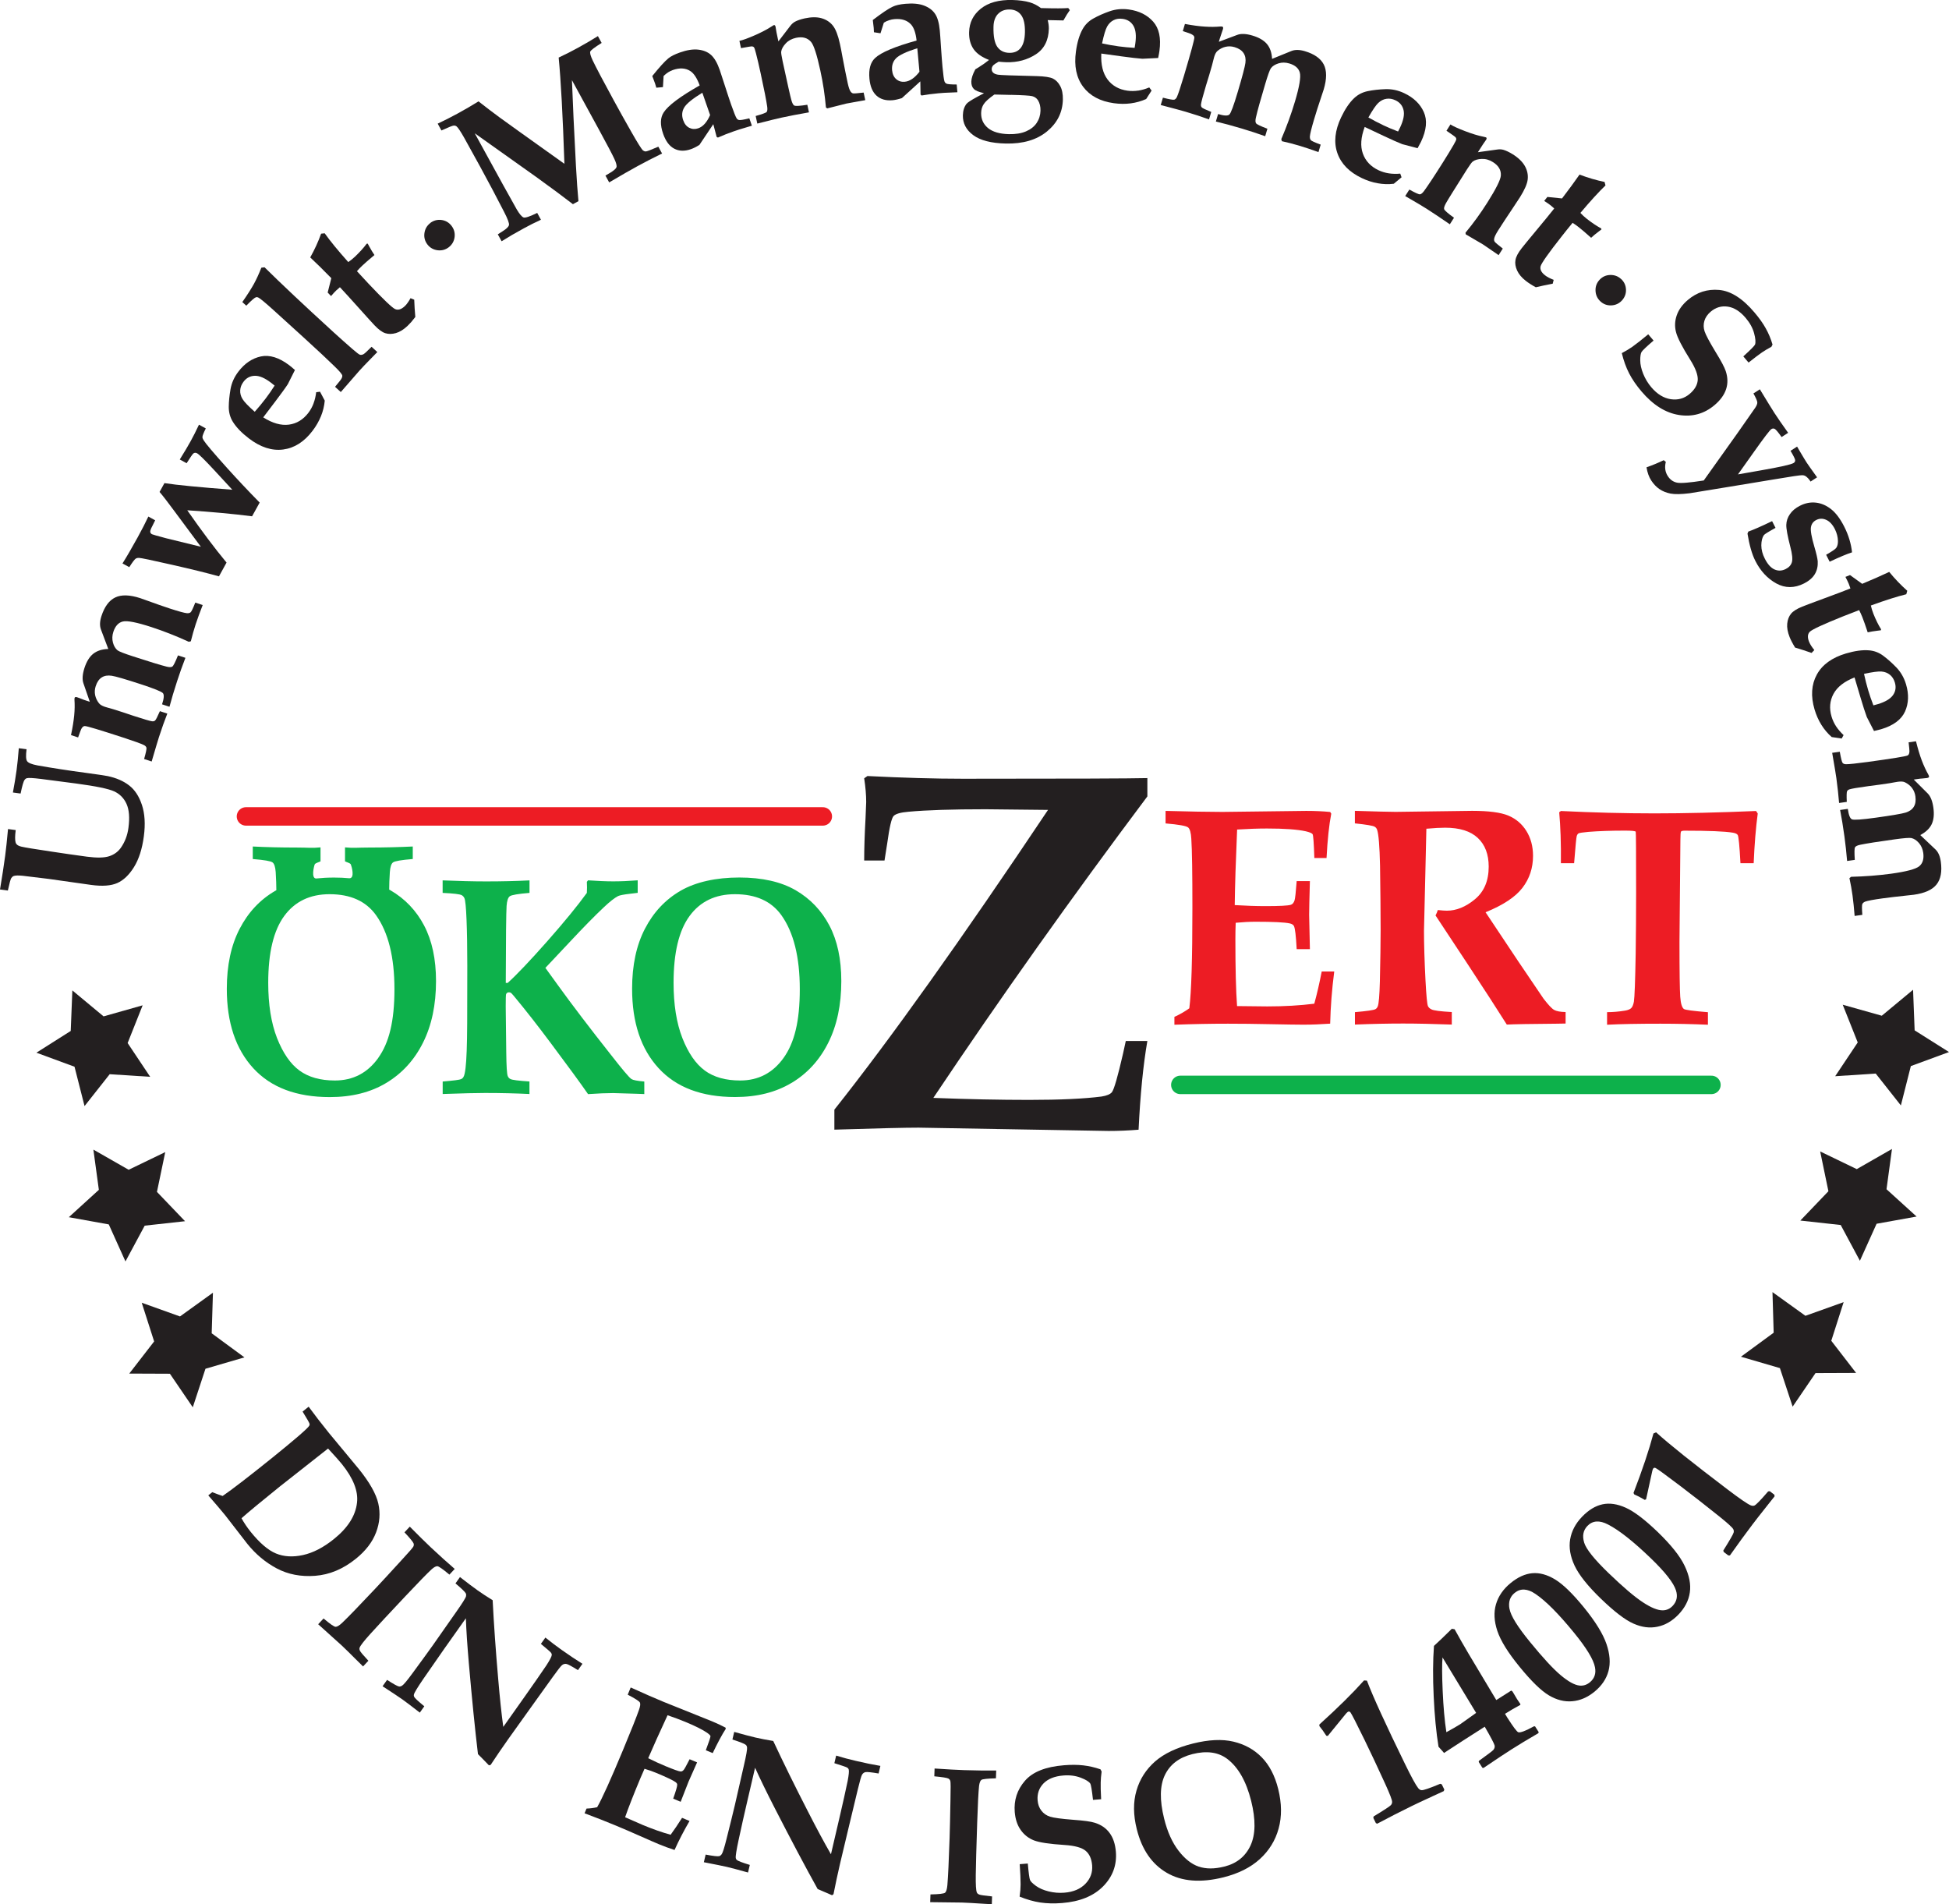 <?xml version="1.0" encoding="UTF-8"?><svg id="a" xmlns="http://www.w3.org/2000/svg" viewBox="0 0 359.61 351.32"><defs><style>.b{fill:#0db14b;}.c{fill:#231f20;}.d{fill:#ed1c24;}.e{stroke:#ed1c24;}.e,.f{fill:none;stroke-linecap:round;stroke-width:3.4px;}.f{stroke:#0db14b;}</style></defs><polygon class="c" points="359.61 194.09 352.57 196.68 350.73 203.94 346.09 198.06 338.61 198.55 342.77 192.32 340 185.36 347.21 187.39 352.98 182.6 353.27 190.09 359.61 194.09"/><path class="c" d="M51.88,274.05l8.65-6.81c1.23,1.33,2.07,2.27,2.53,2.84,2.13,2.64,3.07,5.03,2.81,7.16-.27,2.4-1.69,4.63-4.25,6.69-1.94,1.57-3.85,2.55-5.72,2.96-1.87.41-3.53.31-4.98-.29-1.45-.6-3-1.93-4.65-3.97-.65-.81-1.22-1.65-1.71-2.53,1.27-1.13,3.7-3.14,7.31-6.05ZM41.56,279.56l4.09,5.28c1.54,1.91,3.35,3.42,5.42,4.52,2.08,1.1,4.44,1.56,7.08,1.36s5.14-1.24,7.49-3.13c1.83-1.47,3.08-3.1,3.75-4.88.68-1.78.81-3.56.41-5.33-.4-1.77-1.6-3.89-3.58-6.35l-5.54-6.68c-1.44-1.79-2.69-3.4-3.73-4.83l-1.12.9c.82,1.32,1.25,2.08,1.29,2.27.02.12,0,.23-.06.34-.12.23-.8.88-2.05,1.96-1.25,1.07-2.83,2.38-4.74,3.92-4.41,3.55-7.48,5.91-9.19,7.08-.4-.12-1.04-.36-1.92-.7l-.73.59c1.41,1.62,2.45,2.85,3.13,3.68Z"/><path class="c" d="M58.72,299.64l.98-1.05c1.21,1.02,1.95,1.54,2.23,1.54.28,0,.69-.25,1.23-.76,1.12-1.07,3.14-3.16,6.04-6.24,1.11-1.18,2.71-2.91,4.79-5.19,1.43-1.55,2.19-2.42,2.28-2.62.09-.2.11-.39.04-.58-.1-.27-.65-.95-1.68-2.04l.98-1.05c1.68,1.7,2.98,2.97,3.9,3.84,1.59,1.49,3.05,2.81,4.39,3.96l-.98,1.05c-1.21-1.01-1.95-1.53-2.21-1.55-.26-.02-.6.16-1.04.54-.84.77-2.43,2.41-4.8,4.92-3.15,3.34-5.33,5.69-6.54,7.03-1.21,1.34-1.87,2.19-1.98,2.56-.06.16-.03.35.07.56.1.22.62.83,1.55,1.83l-.98,1.05-1.46-1.44c-.91-.92-1.74-1.73-2.48-2.43l-4.35-3.92Z"/><path class="c" d="M70.59,311.09l.83-1.17c1.19.77,1.93,1.18,2.21,1.22.19.02.38-.04.57-.16.27-.16.91-.92,1.92-2.3,1.68-2.28,2.93-4,3.76-5.17l4.29-6.12c1.14-1.62,1.75-2.58,1.82-2.91.04-.18.03-.35-.04-.51-.11-.25-.75-.87-1.91-1.85l.83-1.17c1.45,1.13,2.53,1.94,3.25,2.45.79.56,1.72,1.17,2.78,1.82.22,4.39.56,9.22,1.02,14.5.3,3.52.61,6.48.94,8.87l4.04-5.71c1.53-2.16,2.83-4.04,3.91-5.63.62-.96.95-1.59.99-1.88.02-.16-.02-.31-.14-.47-.12-.16-.74-.7-1.86-1.62l.83-1.17c.98.79,1.97,1.55,2.99,2.27,1.39.98,2.67,1.84,3.85,2.57l-.83,1.17c-1.11-.69-1.81-1.07-2.09-1.13-.16-.04-.31-.04-.44,0-.14.03-.27.1-.41.21-.23.18-.79.9-1.68,2.14l-4.12,5.74-4.14,5.79c-1.1,1.56-2.18,3.13-3.23,4.73l-.32.08c-.95-.99-1.62-1.67-2.02-2.06-.54-4.5-1.1-10.08-1.68-16.72-.29-3.36-.48-6.14-.55-8.35l-3.98,5.62c-1.08,1.53-2.37,3.39-3.87,5.57-1.1,1.61-1.68,2.57-1.74,2.89-.04.13-.02.27.04.4.11.24.73.82,1.88,1.76l-.83,1.17c-1.49-1.16-2.56-1.97-3.22-2.44-.55-.39-1.75-1.19-3.61-2.4Z"/><path class="c" d="M107.86,334.53l.36-.87c.68-.02,1.34-.11,1.96-.25.92-1.6,2.51-5.12,4.77-10.55,1.54-3.7,2.52-6.17,2.95-7.41.23-.65.29-1.1.17-1.35-.12-.25-.87-.73-2.25-1.45l.55-1.33c2.52,1.14,4.52,2.02,6.01,2.63l8.99,3.61c.94.39,1.77.78,2.5,1.17l.04.22c-.7,1.08-1.5,2.58-2.41,4.48l-1.27-.53c.6-1.59.88-2.46.86-2.6-.03-.14-.23-.34-.62-.62-.83-.57-2.17-1.25-4.04-2.02-.92-.38-2.01-.79-3.26-1.22-1.53,3.3-2.72,5.94-3.57,7.93,1.12.56,2.19,1.05,3.21,1.47,1.5.62,2.42.95,2.77.98.21.01.4-.09.58-.31.15-.17.5-.82,1.08-1.95l1.38.58c-.82,1.82-1.34,3.01-1.58,3.56l-1.45,3.71-1.38-.58c.52-1.47.77-2.33.74-2.6,0-.16-.12-.31-.32-.46-.49-.35-1.68-.91-3.57-1.7-.59-.25-1.31-.5-2.14-.75-.26.56-.51,1.14-.76,1.74-1.29,3.09-2.23,5.49-2.82,7.2l3.22,1.41c1.85.77,3.57,1.38,5.18,1.82.66-.9,1.36-1.94,2.11-3.12l1.38.58c-1.06,1.81-1.98,3.6-2.77,5.35-1.02-.33-1.98-.69-2.88-1.06-.6-.25-1.76-.75-3.49-1.52-1.62-.72-3.11-1.36-4.48-1.93-1.8-.75-3.72-1.5-5.75-2.26Z"/><path class="c" d="M129.87,343.55l.33-1.4c1.4.27,2.23.36,2.5.29.18-.05.33-.18.46-.36.19-.25.49-1.2.9-2.85.69-2.74,1.2-4.81,1.53-6.21l1.66-7.28c.45-1.93.64-3.05.59-3.38-.03-.19-.1-.34-.23-.45-.19-.19-1.02-.52-2.47-.99l.33-1.4c1.77.5,3.08.84,3.94,1.04.95.22,2.04.43,3.26.63,1.86,3.98,4,8.33,6.42,13.04,1.61,3.15,3.02,5.77,4.23,7.86l1.59-6.82c.6-2.58,1.1-4.81,1.49-6.69.21-1.12.28-1.83.2-2.11-.04-.15-.14-.28-.31-.38-.17-.1-.95-.37-2.34-.8l.33-1.4c1.2.37,2.41.69,3.62.97,1.66.39,3.17.7,4.54.93l-.33,1.4c-1.29-.22-2.08-.3-2.36-.26-.16.02-.3.08-.41.16-.12.08-.21.2-.3.35-.14.26-.39,1.13-.75,2.62l-1.65,6.87-1.65,6.93c-.43,1.86-.83,3.72-1.2,5.6l-.27.19c-1.25-.55-2.13-.93-2.65-1.14-2.21-3.97-4.83-8.91-7.88-14.85-1.54-3-2.76-5.51-3.67-7.53l-1.56,6.71c-.43,1.83-.92,4.03-1.48,6.62-.41,1.91-.58,3.02-.52,3.33.02.14.08.26.19.35.19.18.99.49,2.4.92l-.33,1.4c-1.81-.51-3.11-.85-3.91-1.04-.66-.15-2.07-.44-4.25-.86Z"/><path class="c" d="M171.63,350.94l.05-1.44c1.58-.03,2.48-.14,2.7-.32.21-.18.35-.64.42-1.38.13-1.55.27-4.44.41-8.68.05-1.62.11-3.98.16-7.06.05-2.11.04-3.27-.02-3.47-.06-.21-.18-.36-.35-.46-.25-.14-1.12-.28-2.61-.42l.05-1.44c2.38.16,4.2.26,5.46.3,2.17.07,4.14.09,5.91.07l-.05,1.44c-1.58.04-2.47.14-2.68.29-.21.15-.35.52-.43,1.09-.12,1.13-.24,3.42-.35,6.86-.15,4.59-.24,7.79-.26,9.59-.02,1.81.04,2.88.2,3.23.06.16.2.28.43.38.22.1,1.01.21,2.38.35l-.05,1.44-2.05-.12c-1.29-.09-2.45-.15-3.47-.19l-5.85-.07Z"/><path class="c" d="M188.14,343.92l1.5-.12c.15,1.73.29,2.75.41,3.04.12.29.5.66,1.11,1.1.62.44,1.4.78,2.35,1.01.95.23,1.9.31,2.87.23,1.67-.13,2.96-.68,3.89-1.64.93-.96,1.34-2.09,1.24-3.4-.1-1.21-.5-2.1-1.2-2.69-.71-.59-2.01-.95-3.88-1.07-2.78-.18-4.66-.46-5.66-.85-1-.39-1.81-1.03-2.44-1.92-.63-.89-.99-1.99-1.1-3.3-.18-2.2.45-4.12,1.87-5.76,1.42-1.65,3.82-2.61,7.21-2.88,1.33-.11,2.51-.1,3.56.02,1.05.12,2.11.36,3.18.73l.21.41c-.1.75-.16,1.42-.17,2.02-.02.6,0,1.63.08,3.09l-1.5.12c-.2-1.8-.37-2.81-.51-3.02-.25-.37-.85-.73-1.8-1.09-.94-.35-2-.49-3.17-.39-1.61.13-2.82.62-3.65,1.46-.82.85-1.19,1.89-1.09,3.12.06.75.29,1.39.7,1.91.4.53.94.9,1.61,1.11.67.21,2.08.4,4.24.57,1.95.14,3.29.32,4,.55,1.17.37,2.08.99,2.73,1.88.66.89,1.04,2.04,1.16,3.46.2,2.47-.59,4.6-2.35,6.39-1.77,1.79-4.29,2.82-7.58,3.08-1.46.12-2.8.08-4.02-.1-1.22-.18-2.49-.55-3.81-1.08.12-.83.18-1.58.18-2.25,0-.93-.05-2.17-.16-3.73Z"/><path class="c" d="M221.17,344.37c-1.33-.46-2.57-1.44-3.73-2.95-1.16-1.51-2.05-3.48-2.65-5.92-.84-3.38-.8-6.05.14-8.02.94-1.96,2.64-3.25,5.09-3.87,2.62-.66,4.76-.36,6.41.88,2.04,1.55,3.51,4.13,4.42,7.75.86,3.45.82,6.19-.11,8.22-.94,2.03-2.55,3.33-4.83,3.9-1.83.46-3.41.46-4.74,0ZM232.44,342.99c1.71-1.56,2.88-3.44,3.48-5.65.61-2.21.58-4.64-.08-7.3-.61-2.45-1.63-4.4-3.04-5.84-1.41-1.44-3.16-2.4-5.23-2.89-2.07-.49-4.56-.37-7.45.35-3.01.75-5.34,1.86-7.01,3.32-1.66,1.47-2.81,3.25-3.42,5.37-.62,2.12-.6,4.49.06,7.12.94,3.77,2.79,6.45,5.55,8.05,2.76,1.6,6.24,1.87,10.42.83,2.77-.69,5.01-1.81,6.73-3.37Z"/><path class="c" d="M254.11,336.46l-.25-.12-.47-.96.06-.27c1.92-1.16,2.98-1.86,3.18-2.08.16-.18.23-.38.23-.6,0-.36-.42-1.44-1.24-3.25-1.41-3.08-2.68-5.8-3.83-8.15-1.51-3.09-2.38-4.79-2.61-5.1-.13-.17-.28-.21-.44-.14-.09.05-.22.16-.38.34l-3.37,4.13-.27-.03c-.46-.73-.89-1.32-1.28-1.78v-.3c3.41-3.08,6.15-5.79,8.24-8.13l.53.04c.58,1.53,1.46,3.58,2.63,6.13,1.17,2.56,2.64,5.64,4.39,9.23,1.2,2.46,2.02,3.95,2.45,4.48.2.24.41.37.64.37.34.02,1.48-.37,3.42-1.18l.28.1.47.96-.1.29-1.98.91c-2,.92-3.35,1.56-4.04,1.9-1.94.95-4.02,2.01-6.26,3.2Z"/><path class="c" d="M269.53,318.03c-.69.44-1.57.95-2.66,1.54-.33-2.14-.55-4.66-.68-7.58-.13-2.91-.14-4.98-.03-6.21l6.2,10.23-2.82,2.01ZM275.76,321.98c.08.3,0,.58-.21.85-.15.18-1.04.85-2.66,2.02l-.06.2.68,1.08.21.04,3.22-2.16c.53-.36,1.18-.78,1.94-1.26,1.35-.86,3-1.86,4.95-2.99l.08-.2-.68-1.07h-.21c-1.55.85-2.51,1.21-2.88,1.09-.27-.1-.95-1.01-2.04-2.72l-.41-.68c.95-.61,1.9-1.15,2.83-1.65v-.16s-.62-.92-.62-.92l-.54-.91-.29-.48-.23-.17c-.74.47-1.66,1.05-2.76,1.75l-5.14-8.59c-.91-1.53-1.75-3.02-2.55-4.47l-.51-.09c-1.31,1.3-2.41,2.35-3.3,3.16-.2,2.7-.22,5.8-.05,9.32.16,3.51.46,6.61.89,9.28l.71.79.31.36c2.13-1.4,4.64-3.02,7.51-4.84,1.11,1.92,1.71,3.06,1.81,3.43Z"/><path class="c" d="M278.51,296.82c-.23-1.26.09-2.25.96-2.95,1.08-.88,2.35-.81,3.83.19,1.89,1.27,4.26,3.65,7.1,7.13,2.33,2.85,3.63,4.99,3.89,6.41.23,1.15-.1,2.08-.96,2.78-.57.46-1.19.66-1.89.59-.92-.1-2.08-.74-3.47-1.91-1.4-1.17-3.28-3.21-5.64-6.1-2.32-2.83-3.59-4.88-3.81-6.15ZM285.78,312.77c1.43.85,2.87,1.22,4.32,1.09,1.45-.12,2.81-.71,4.1-1.76,1.33-1.09,2.19-2.36,2.58-3.81.39-1.45.27-3.12-.37-4.99-.64-1.87-2.03-4.13-4.18-6.77-2.09-2.56-3.86-4.27-5.32-5.15-1.46-.88-2.86-1.26-4.19-1.14-1.33.12-2.66.72-4,1.82-1.36,1.11-2.25,2.41-2.69,3.89-.44,1.48-.36,3.12.24,4.93.6,1.8,1.97,4.02,4.12,6.64,2.16,2.65,3.96,4.4,5.39,5.25Z"/><path class="c" d="M292.29,284.57c-.37-1.23-.17-2.24.6-3.05.96-1,2.24-1.09,3.82-.26,2.03,1.04,4.66,3.12,7.9,6.24,2.65,2.56,4.19,4.53,4.62,5.9.36,1.12.15,2.07-.62,2.88-.51.53-1.11.8-1.81.81-.92.01-2.15-.48-3.68-1.49-1.53-1-3.64-2.8-6.33-5.39-2.63-2.54-4.14-4.42-4.51-5.65ZM301.4,299.54c1.53.68,3,.87,4.42.57,1.42-.29,2.71-1.04,3.86-2.23,1.19-1.24,1.9-2.6,2.11-4.09.22-1.49-.1-3.13-.96-4.92-.85-1.79-2.51-3.86-4.96-6.23-2.38-2.29-4.34-3.78-5.9-4.48-1.55-.7-2.98-.91-4.29-.63-1.31.28-2.56,1.04-3.76,2.28-1.22,1.26-1.95,2.66-2.21,4.18-.26,1.52.02,3.15.82,4.86.81,1.72,2.43,3.75,4.87,6.11,2.46,2.37,4.45,3.9,5.98,4.57Z"/><path class="c" d="M319.17,286.96h-.28s-.85-.64-.85-.64l-.07-.27c1.19-1.9,1.82-3,1.9-3.3.06-.23.04-.45-.07-.64-.17-.32-1.03-1.1-2.57-2.34-2.65-2.12-5.01-3.97-7.1-5.55-2.74-2.07-4.28-3.2-4.64-3.38-.2-.09-.35-.06-.45.08-.06.08-.12.24-.18.48l-1.14,5.21-.25.1c-.74-.44-1.39-.78-1.94-1.01l-.13-.27c1.65-4.28,2.87-7.93,3.68-10.97l.49-.21c1.21,1.1,2.92,2.53,5.12,4.29,2.2,1.76,4.9,3.84,8.08,6.26,2.18,1.65,3.58,2.62,4.21,2.9.29.13.53.14.74.05.31-.14,1.15-1,2.52-2.6l.3-.04.85.65.04.3-1.36,1.71c-1.37,1.73-2.29,2.9-2.75,3.52-1.3,1.72-2.68,3.61-4.14,5.68Z"/><path class="c" d="M1.42,164.29l-1.42-.19c.4-2.38.72-4.47.96-6.27.15-1.15.33-2.77.52-4.88l1.42.19c-.14,1.06-.15,1.82-.02,2.28.04.16.12.29.25.4.15.15.41.27.79.37.64.16,2.51.46,5.59.92,2.14.33,4.33.64,6.55.94,1.83.24,3.19.21,4.1-.09.91-.3,1.63-.83,2.15-1.57.75-1.08,1.21-2.3,1.39-3.67.25-1.87.13-3.33-.35-4.4-.48-1.07-1.25-1.84-2.28-2.32-1.04-.48-3.38-.96-7.03-1.45l-6.45-.84c-1.45-.18-2.33-.23-2.64-.14-.17.05-.31.16-.42.32-.2.26-.44,1.1-.73,2.51l-1.42-.19c.28-1.49.51-2.87.68-4.13.15-1.09.28-2.44.41-4.04l1.43.19c-.15,1.15-.12,1.88.1,2.2.22.32.86.58,1.92.78,2.59.46,5.53.92,8.82,1.36,2.11.28,3.48.49,4.13.61,1.59.34,2.91.91,3.95,1.72,1.05.8,1.84,2.01,2.37,3.61.53,1.61.65,3.53.35,5.78-.31,2.34-.92,4.23-1.82,5.68-.9,1.45-1.93,2.43-3.08,2.94-1.15.51-2.76.63-4.81.35l-7.84-1.11c-.63-.08-2.23-.28-4.8-.58-.81-.08-1.36-.07-1.68.05-.18.08-.32.21-.44.39-.12.19-.33.95-.62,2.28Z"/><path class="c" d="M27.96,140.48l-1.37-.45c.34-1.19.48-1.88.43-2.08-.05-.2-.21-.37-.48-.5-.52-.26-1.8-.72-3.85-1.39-4.3-1.4-6.65-2.11-7.04-2.11-.33,0-.62.33-.85,1.02l-.39,1.08-1.31-.43c.3-1.4.49-2.62.59-3.65.1-1.03.11-1.98.05-2.86,0-.17,0-.3.03-.37.05-.15.22-.19.5-.09.21.07.5.18.85.32.15.07.43.17.84.3l.61.2-1.18-3.41c-.25-.72-.18-1.67.2-2.85.39-1.19.93-2.06,1.63-2.61.7-.55,1.62-.84,2.76-.87l-1.35-3.58c-.26-.69-.23-1.52.09-2.5.57-1.75,1.42-2.89,2.55-3.43,1.13-.54,2.66-.5,4.6.13l1.38.49c1.53.56,2.89,1.03,4.1,1.43,1.6.52,2.65.81,3.15.86.28.02.5-.04.66-.16.16-.13.45-.73.87-1.8l1.37.45c-.53,1.35-.96,2.54-1.3,3.56-.32.99-.62,2.03-.89,3.13l-.38.09c-2.31-1.06-4.6-1.96-6.89-2.71-2.71-.88-4.47-1.23-5.28-1.03-.81.2-1.39.83-1.74,1.89-.23.69-.25,1.36-.08,2,.17.64.46,1.11.85,1.43.28.21,1.23.59,2.88,1.12,2.95.96,5,1.59,6.15,1.88.51.13.87.13,1.07,0,.2-.13.55-.82,1.05-2.07l1.37.45c-.56,1.44-1.06,2.86-1.52,4.27-.57,1.75-1.05,3.34-1.42,4.76l-1.37-.45c.36-1.09.41-1.78.15-2.07s-1.63-.84-4.1-1.65c-2.83-.92-4.6-1.44-5.33-1.55-.73-.11-1.34-.02-1.84.3-.5.31-.87.85-1.12,1.61-.18.56-.22,1.11-.11,1.65.11.54.35,1.05.71,1.51.2.26.57.48,1.1.66l.64.19c.32.07,1.21.34,2.65.81l1.97.66c1.9.62,3.03.95,3.4,1,.23.04.43,0,.58-.12.15-.12.45-.7.9-1.74l1.37.45c-.51,1.3-1.03,2.75-1.54,4.33-.18.55-.63,2.06-1.35,4.52Z"/><path class="c" d="M23.86,104.64l-1.26-.69c.78-1.23,1.7-2.83,2.78-4.78.78-1.42,1.45-2.71,1.99-3.87l1.26.69-.51,1.03c-.29.54-.42.91-.4,1.09.02.19.12.34.32.45.11.06.98.31,2.61.74l6.41,1.57-5.06-6.81c-1.16-1.57-2.01-2.67-2.56-3.3l.9-1.63c2.3.36,6.47.76,12.52,1.22l-3.37-3.65c-1.71-1.84-2.75-2.87-3.12-3.07-.24-.13-.46-.13-.67.01-.15.1-.57.71-1.27,1.82l-1.26-.69c.88-1.42,1.54-2.53,1.99-3.35.49-.88,1-1.9,1.55-3.07l1.26.69c-.41.82-.62,1.35-.62,1.59,0,.18.08.38.23.61.36.59,1.8,2.29,4.33,5.11,1.83,2.03,3.83,4.16,6,6.37l-1.4,2.53c-3.55-.45-7.53-.82-11.96-1.11,2.64,3.79,5.06,7.01,7.25,9.65l-1.4,2.54c-2.11-.59-5.01-1.31-8.69-2.14-3.68-.84-5.71-1.26-6.09-1.27-.23,0-.41.04-.55.12-.22.13-.63.67-1.23,1.61Z"/><path class="c" d="M44.75,73.62c-.32-.52-.46-1.05-.43-1.61.03-.55.23-1.08.61-1.58.54-.72,1.24-1.08,2.09-1.1.85-.02,1.85.41,3,1.29l.65.52c-.55.86-1.1,1.66-1.66,2.39-.64.84-1.31,1.65-2.01,2.44-1.19-1.05-1.94-1.83-2.25-2.35ZM57.86,74.41c-.24.64-.56,1.22-.96,1.75-.96,1.26-2.16,1.99-3.59,2.18-1.44.19-3.02-.25-4.74-1.34l2.29-3.02c1.01-1.34,1.77-2.37,2.25-3.11l1.31-2.61c-.45-.39-.79-.68-1.03-.86-1.89-1.44-3.65-1.98-5.26-1.64-1.61.35-3,1.29-4.16,2.82-.76,1-1.24,2.08-1.44,3.24-.2,1.16-.31,2.24-.32,3.25,0,1,.24,1.92.75,2.74.63,1.02,1.62,2.05,2.97,3.08,2.14,1.63,4.25,2.31,6.32,2.04,2.07-.27,3.88-1.42,5.42-3.45.66-.87,1.17-1.76,1.55-2.69.38-.93.61-1.89.7-2.88l-.87-1.64-.71.09c-.09.74-.25,1.43-.49,2.06Z"/><path class="c" d="M45.45,56.4l-.74-.67c.96-1.38,1.67-2.5,2.15-3.37.47-.87.93-1.86,1.36-2.97l.59-.08c2.98,2.95,7.25,6.97,12.8,12.04,1.12,1.02,2.27,2.04,3.44,3.06.75.65,1.21,1,1.38,1.04.18.04.36.02.56-.06s.72-.55,1.57-1.41l1.06.97-1.29,1.32c-.81.82-1.47,1.52-2,2.1l-3.45,3.96-1.06-.97.82-1c.38-.45.55-.8.52-1.05-.03-.26-.51-.83-1.43-1.72-1.27-1.24-3.12-2.97-5.53-5.17l-5.58-5.07c-1.7-1.54-2.7-2.36-3-2.48-.14-.06-.27-.07-.41-.02-.24.07-.83.58-1.77,1.55Z"/><path class="c" d="M60.46,53.97l.67-2.65c-1.45-1.49-2.74-2.76-3.89-3.83.81-1.44,1.48-2.9,2.01-4.38l.66-.07c.99,1.4,2.44,3.17,4.35,5.31.45-.31.86-.64,1.24-1,.86-.82,1.58-1.61,2.15-2.38l.19-.03.31.56c.32.59.63,1.1.94,1.55-1.05.88-1.8,1.53-2.26,1.97-.35.33-.67.66-.97,1.01.8.88,1.52,1.66,2.15,2.32,2.73,2.89,4.37,4.45,4.91,4.68.54.23,1.13.05,1.77-.55.19-.18.37-.39.54-.64.18-.25.35-.53.52-.83l.68.28c.04,1.05.1,2.12.2,3.19-.27.35-.52.66-.75.93-.24.27-.47.51-.69.72-.71.67-1.42,1.11-2.14,1.32-.71.2-1.37.21-1.96.02-.59-.19-1.25-.68-1.99-1.46-.39-.41-1.39-1.51-3-3.31-1.41-1.58-2.54-2.81-3.38-3.71l-.67.58c-.27.26-.59.61-.97,1.05l-.63-.66Z"/><path class="c" d="M79.37,41.15c.61-.47,1.3-.66,2.07-.57.77.1,1.39.46,1.87,1.08.47.61.66,1.3.57,2.07-.1.77-.45,1.39-1.06,1.87-.61.48-1.31.66-2.08.57-.77-.1-1.4-.45-1.87-1.06-.47-.61-.66-1.3-.56-2.08.1-.77.46-1.4,1.07-1.87Z"/><path class="c" d="M92.54,44.49l-.69-1.26.88-.56c.72-.45,1.11-.83,1.18-1.15.07-.32-.23-1.13-.89-2.41-1.32-2.58-2.79-5.36-4.41-8.33-.86-1.58-1.85-3.36-2.96-5.36-.68-1.2-1.16-1.91-1.42-2.11-.13-.1-.3-.15-.51-.14-.2,0-.96.3-2.27.9l-.69-1.26c1.26-.59,2.48-1.21,3.65-1.85,1.36-.74,2.66-1.5,3.88-2.26,1.27,1,2.56,1.98,3.86,2.94.92.68,4.92,3.54,11.99,8.58-.3-8.97-.66-15.5-1.06-19.6,1.26-.59,2.45-1.19,3.55-1.8,1.3-.71,2.53-1.43,3.69-2.16l.69,1.26c-1.31.82-2.01,1.35-2.1,1.6-.09.25.05.78.43,1.59.64,1.34,1.95,3.83,3.94,7.47,1,1.84,2.08,3.77,3.23,5.79,1.15,2.02,1.86,3.14,2.11,3.37.16.12.33.19.51.2.18.01.96-.28,2.34-.88l.69,1.26c-1.7.83-3.19,1.6-4.49,2.31-1.31.71-3.07,1.72-5.27,3.02l-.69-1.26.88-.52c.69-.42,1.07-.76,1.16-1.03.08-.27-.05-.78-.4-1.54-.35-.76-1.26-2.49-2.73-5.19l-5.09-9.32c.15,4.05.39,9.33.74,15.84.15,2.67.3,4.84.46,6.48l-1.02.56c-1.74-1.35-4-3.02-6.77-5.02l-11.34-8.06,1.15,2.1c3.17,5.8,5.37,9.78,6.6,11.95.53.89.95,1.38,1.27,1.48.32.1,1.15-.18,2.5-.84l.69,1.26c-1.08.49-2.13,1.02-3.17,1.59-1.55.84-2.9,1.63-4.07,2.37Z"/><path class="c" d="M131.02,21.23c-.58,1.32-1.31,2.14-2.19,2.44-.58.2-1.13.17-1.65-.09-.52-.26-.89-.73-1.13-1.42-.29-.84-.23-1.61.19-2.32.42-.71,1.53-1.62,3.35-2.73l1.43,4.11ZM136.39,22.15c-.2-.04-.36-.14-.47-.31-.18-.27-.51-1.1-1-2.49-.31-.88-.69-2.04-1.16-3.5-.45-1.41-.77-2.39-.96-2.94-.45-1.3-.99-2.22-1.6-2.77-.61-.55-1.4-.87-2.35-.98-.96-.11-2.09.06-3.39.52-.96.34-1.68.7-2.15,1.09-.65.53-1.63,1.61-2.96,3.26l.25.66.27.73.23.76,1.22-.11.12-2.05c.27-.27.55-.49.84-.68.29-.18.59-.33.89-.43,1.27-.44,2.36-.37,3.25.23.64.44,1.2,1.31,1.68,2.62-3.62,2.05-5.83,3.71-6.65,4.99-.64.98-.67,2.3-.09,3.95.47,1.34,1.14,2.25,2.03,2.72.89.47,1.91.51,3.09.1.48-.17,1-.43,1.57-.79l2.56-3.82.62,2.35.23.12c.9-.4,1.88-.79,2.92-1.15.67-.24,1.36-.45,2.05-.65l1.3-.39-.47-1.36c-1.03.25-1.65.35-1.85.31Z"/><path class="c" d="M139.73,22.8l-.3-1.4c1.22-.34,1.9-.59,2.03-.75.13-.17.16-.48.1-.95-.17-1.18-.57-3.23-1.21-6.16-.31-1.45-.6-2.69-.87-3.72-.16-.64-.29-1.01-.38-1.11-.08-.08-.18-.13-.32-.15-.14-.02-.82.09-2.06.32l-.29-1.34c.62-.13,1.55-.47,2.81-1.02,1.25-.55,2.29-1.09,3.11-1.63l.43-.26c.16-.04.27.08.33.35l.02.16c.04.33.2,1.16.49,2.5l2.17-2.83c.27-.36.57-.63.9-.81.47-.25,1.07-.45,1.79-.61,1.21-.26,2.25-.27,3.12-.02.86.25,1.56.71,2.08,1.37.52.66.95,1.78,1.29,3.34.15.69.31,1.49.47,2.41.35,1.87.68,3.49.97,4.85.17.77.34,1.29.54,1.56.14.19.29.3.47.33.18.03.82-.02,1.93-.15l.3,1.4-2.13.38-1.37.25-3.52.89-.24-.18c-.19-2.24-.53-4.51-1.03-6.8-.63-2.91-1.2-4.67-1.7-5.27-.65-.77-1.57-1.03-2.79-.77-.78.17-1.41.51-1.89,1.03-.49.52-.77,1.02-.84,1.51-.04.2.05.79.26,1.77.9,4.16,1.43,6.54,1.6,7.13.17.6.34.94.54,1.05.25.13,1.05.08,2.42-.14l.3,1.4c-2.02.35-3.71.68-5.09.98-.82.18-2.3.54-4.44,1.09Z"/><path class="c" d="M169.65,13.24c-.88,1.14-1.78,1.76-2.71,1.84-.61.06-1.14-.1-1.58-.48-.44-.38-.69-.93-.76-1.65-.08-.89.16-1.62.74-2.21.58-.58,1.88-1.2,3.91-1.84l.4,4.33ZM174.65,15.44c-.19-.09-.31-.23-.38-.41-.11-.31-.23-1.2-.37-2.66-.08-.92-.18-2.15-.28-3.68-.09-1.48-.17-2.51-.22-3.08-.13-1.37-.42-2.4-.88-3.07-.46-.68-1.14-1.18-2.05-1.52-.9-.34-2.04-.44-3.42-.32-1.02.09-1.8.27-2.35.54-.76.35-1.98,1.17-3.66,2.45l.08.7.09.77.04.79,1.21.19.62-1.96c.32-.2.65-.35.98-.45.33-.11.65-.18.96-.2,1.34-.12,2.38.21,3.1,1.01.51.58.85,1.56,1,2.94-4,1.11-6.56,2.19-7.66,3.23-.86.8-1.2,2.07-1.04,3.81.13,1.41.57,2.46,1.31,3.13.74.67,1.73.95,2.97.84.5-.05,1.07-.18,1.71-.39l3.4-3.09.04,2.43.19.18c.97-.17,2.01-.31,3.11-.41.71-.07,1.43-.11,2.14-.13l1.36-.06-.13-1.43c-1.06,0-1.68-.06-1.87-.15Z"/><path class="c" d="M184.16,2.56c.54-.56,1.25-.83,2.14-.81.92.02,1.63.37,2.12,1.04.49.67.72,1.73.69,3.18-.03,1.32-.3,2.29-.8,2.9-.5.61-1.2.9-2.09.88-.97-.02-1.7-.39-2.21-1.11-.5-.72-.74-1.95-.7-3.69.02-1.03.3-1.83.84-2.39ZM197.39,1.86l-.29-.38c-.79.08-2.46.08-5.03.01-.68-.5-1.36-.85-2.04-1.05-.93-.27-2.01-.41-3.23-.44-2.49-.06-4.43.48-5.83,1.6-1.4,1.12-2.12,2.57-2.16,4.35-.03,1.24.25,2.27.82,3.1.58.83,1.53,1.5,2.86,2.01-.61.49-1.26.95-1.94,1.37l-.59.36c-.48.89-.73,1.65-.74,2.27-.01.57.14,1.02.45,1.34.31.32.94.58,1.89.79l-1.28.69c-1.12.61-1.77,1.04-1.96,1.29-.42.55-.64,1.25-.66,2.1-.03,1.47.6,2.69,1.91,3.66,1.3.97,3.3,1.49,6,1.55,3.18.07,5.71-.67,7.61-2.23,1.9-1.56,2.87-3.51,2.93-5.87.02-1.02-.14-1.86-.49-2.51-.35-.65-.8-1.11-1.35-1.38-.55-.26-1.55-.41-3-.45-4.32-.1-6.7-.18-7.13-.26-.78-.13-1.17-.48-1.16-1.04,0-.23.08-.44.23-.63.15-.18.5-.43,1.04-.73.63.06,1.11.09,1.44.1,2.06.05,3.86-.44,5.42-1.45,1.56-1.01,2.36-2.59,2.41-4.73.01-.49-.06-1.02-.21-1.59l2.9.06c.47-.84.87-1.48,1.2-1.92ZM186.55,17.5c2.15.05,3.45.13,3.9.24.45.12.8.36,1.05.73.34.54.5,1.18.48,1.95-.02.83-.25,1.58-.7,2.26-.45.67-1.11,1.19-1.98,1.56-.87.37-1.93.54-3.15.51-1.71-.04-2.99-.42-3.86-1.13-.86-.72-1.28-1.64-1.26-2.77.01-.62.17-1.17.48-1.64.31-.48.96-1.06,1.96-1.77l3.07.07Z"/><path class="c" d="M204.28,4.89c.3-.53.69-.92,1.19-1.17.49-.25,1.05-.33,1.68-.24.89.12,1.55.55,1.98,1.28.43.73.55,1.81.35,3.25l-.13.82c-1.02-.06-1.98-.15-2.9-.27-1.04-.14-2.08-.33-3.11-.55.33-1.55.64-2.59.94-3.12ZM210.02,16.71c-.67.1-1.34.11-1.99.02-1.57-.22-2.79-.9-3.67-2.06-.87-1.16-1.26-2.75-1.16-4.79l3.76.52c1.66.23,2.93.37,3.82.44l2.91-.14c.12-.59.2-1.02.24-1.32.32-2.36-.06-4.15-1.16-5.39-1.1-1.23-2.59-1.98-4.5-2.24-1.24-.17-2.42-.06-3.53.33-1.11.39-2.11.83-2.98,1.32-.88.48-1.55,1.15-2.02,2-.58,1.05-.99,2.41-1.22,4.1-.37,2.67.08,4.83,1.33,6.51,1.25,1.67,3.14,2.68,5.67,3.03,1.08.15,2.11.16,3.11.03.99-.13,1.94-.4,2.85-.8l1-1.56-.43-.58c-.69.29-1.36.48-2.04.59Z"/><path class="c" d="M214.16,19.4l.41-1.38c1.2.31,1.89.43,2.09.37.2-.06.36-.22.49-.49.24-.53.67-1.82,1.29-3.88,1.29-4.33,1.93-6.7,1.93-7.09,0-.33-.35-.61-1.04-.83l-1.09-.36.39-1.32c1.41.26,2.63.43,3.67.49,1.03.07,1.99.06,2.86-.02.17,0,.3,0,.37.02.16.05.19.21.11.49-.06.22-.16.5-.29.86-.06.15-.16.44-.28.84l-.18.61,3.38-1.27c.71-.27,1.67-.23,2.85.13,1.2.36,2.08.88,2.65,1.56.57.68.88,1.59.94,2.73l3.54-1.44c.68-.28,1.52-.27,2.5.02,1.76.52,2.93,1.35,3.5,2.46.57,1.12.57,2.65-.01,4.6l-.46,1.39c-.52,1.54-.96,2.92-1.32,4.14-.48,1.61-.74,2.67-.78,3.17,0,.28.05.5.18.65.13.16.74.43,1.82.83l-.41,1.38c-1.36-.49-2.56-.89-3.6-1.2-1-.3-2.05-.57-3.15-.81l-.11-.38c1-2.33,1.84-4.65,2.53-6.96.81-2.73,1.11-4.5.89-5.31-.22-.81-.86-1.37-1.93-1.69-.7-.21-1.36-.22-2-.02s-1.1.49-1.4.89c-.21.28-.56,1.25-1.05,2.9-.89,2.97-1.46,5.04-1.72,6.2-.12.52-.11.87.03,1.07.14.19.83.53,2.09,1l-.41,1.38c-1.45-.52-2.89-.99-4.3-1.41-1.77-.53-3.37-.96-4.8-1.3l.41-1.38c1.1.33,1.79.36,2.08.09.28-.26.8-1.65,1.54-4.15.85-2.85,1.32-4.64,1.42-5.37.1-.73-.02-1.34-.35-1.83-.33-.49-.87-.85-1.64-1.08-.56-.17-1.11-.19-1.65-.07-.54.12-1.04.37-1.49.75-.26.21-.47.58-.63,1.12l-.17.65c-.06.33-.31,1.21-.74,2.67l-.61,1.99c-.57,1.92-.87,3.06-.91,3.42-.03.24.01.43.13.57.12.15.71.43,1.76.85l-.41,1.38c-1.32-.48-2.77-.96-4.37-1.43-.56-.17-2.08-.58-4.56-1.23Z"/><path class="c" d="M254.32,18.98c.44-.42.94-.67,1.48-.75.54-.09,1.1,0,1.67.27.81.38,1.31.99,1.5,1.82.19.83-.02,1.89-.64,3.2l-.37.74c-.96-.36-1.85-.74-2.68-1.13-.95-.45-1.88-.94-2.8-1.46.78-1.38,1.39-2.27,1.83-2.69ZM256.25,31.98c-.67-.1-1.31-.3-1.91-.58-1.43-.68-2.39-1.7-2.88-3.07-.49-1.37-.37-3,.34-4.91l3.43,1.62c1.52.72,2.69,1.24,3.51,1.56l2.82.74c.29-.52.5-.92.63-1.18,1.02-2.15,1.19-3.98.52-5.48-.67-1.51-1.88-2.67-3.62-3.49-1.13-.54-2.29-.78-3.47-.74-1.18.04-2.26.16-3.24.36-.98.2-1.82.63-2.53,1.3-.87.82-1.67,2.01-2.4,3.54-1.15,2.43-1.38,4.63-.69,6.6.69,1.97,2.19,3.5,4.5,4.6.98.47,1.97.79,2.95.96.99.18,1.97.21,2.96.09l1.43-1.19-.24-.68c-.74.07-1.45.05-2.12-.05Z"/><path class="c" d="M259.27,36.18l.77-1.21c1.11.62,1.76.91,1.97.88.21-.03.45-.23.74-.61.7-.96,1.86-2.7,3.46-5.24.79-1.25,1.45-2.34,1.99-3.27.33-.57.5-.92.5-1.06,0-.11-.04-.22-.12-.33-.08-.11-.65-.51-1.69-1.22l.73-1.16c.53.34,1.44.75,2.72,1.24,1.28.49,2.4.83,3.36,1.02l.49.12c.14.09.14.25,0,.48l-.1.13c-.2.26-.67.97-1.4,2.13l3.53-.49c.45-.07.85-.05,1.21.06.51.16,1.08.43,1.7.82,1.05.66,1.79,1.39,2.23,2.17.44.79.61,1.6.52,2.44-.09.84-.57,1.93-1.42,3.29-.38.6-.83,1.28-1.35,2.05-1.06,1.58-1.97,2.96-2.71,4.13-.42.67-.66,1.16-.71,1.49-.04.23,0,.42.11.57.11.15.6.57,1.48,1.25l-.77,1.21-1.79-1.23-1.15-.78-3.13-1.83-.04-.3c1.44-1.73,2.78-3.58,4.04-5.57,1.59-2.52,2.42-4.17,2.48-4.95.08-1-.4-1.84-1.45-2.5-.67-.43-1.37-.62-2.08-.59-.71.03-1.26.19-1.66.49-.17.12-.52.6-1.06,1.44-2.27,3.6-3.56,5.66-3.86,6.21-.3.54-.42.91-.35,1.12.09.26.7.79,1.82,1.59l-.77,1.21c-1.68-1.16-3.12-2.12-4.31-2.88-.71-.45-2.01-1.23-3.93-2.33Z"/><path class="c" d="M285.49,36.33l2.72.28c1.26-1.65,2.34-3.12,3.23-4.4,1.54.59,3.09,1.04,4.62,1.36l.17.64c-1.24,1.19-2.79,2.88-4.63,5.07.37.4.76.76,1.17,1.08.93.73,1.82,1.33,2.66,1.78l.06.18-.51.39c-.54.4-1,.78-1.4,1.16-1.02-.91-1.78-1.56-2.28-1.95-.37-.29-.75-.57-1.14-.81-.76.92-1.42,1.74-1.98,2.46-2.46,3.12-3.76,4.97-3.92,5.54-.15.57.11,1.13.8,1.67.2.16.44.31.71.45.27.14.57.27.9.4l-.18.71c-1.04.19-2.08.41-3.12.66-.38-.21-.73-.41-1.03-.61-.31-.2-.58-.39-.81-.57-.77-.6-1.31-1.25-1.61-1.92-.31-.68-.41-1.32-.3-1.93.1-.61.49-1.34,1.15-2.18.35-.45,1.29-1.6,2.83-3.45,1.36-1.62,2.41-2.92,3.17-3.88l-.67-.58c-.29-.23-.69-.5-1.18-.81l.57-.72Z"/><path class="c" d="M299.12,51.48c.57.53.86,1.18.89,1.95s-.23,1.44-.76,2.02c-.53.56-1.18.86-1.96.89-.78.03-1.45-.22-2.01-.75-.57-.53-.86-1.19-.89-1.96-.03-.78.22-1.45.75-2.02.53-.56,1.18-.86,1.96-.88.78-.02,1.45.23,2.02.76Z"/><path class="c" d="M304.13,61.69l.97,1.14c-1.32,1.13-2.06,1.84-2.22,2.11-.16.27-.24.79-.24,1.54,0,.76.19,1.59.55,2.49.37.9.86,1.73,1.49,2.47,1.08,1.27,2.28,2.01,3.6,2.21,1.32.19,2.48-.13,3.48-.98.92-.78,1.42-1.63,1.49-2.55.06-.92-.4-2.18-1.4-3.77-1.48-2.36-2.35-4.05-2.61-5.09-.27-1.04-.22-2.07.14-3.1.36-1.03,1.04-1.97,2.04-2.82,1.68-1.42,3.6-2.04,5.77-1.85,2.17.19,4.35,1.58,6.54,4.17.86,1.01,1.55,1.98,2.06,2.9.52.92.94,1.92,1.26,3.01l-.21.41c-.66.36-1.25.7-1.74,1.04-.5.34-1.32.96-2.47,1.87l-.97-1.14c1.34-1.22,2.06-1.94,2.16-2.18.15-.42.09-1.12-.17-2.09-.26-.97-.78-1.91-1.54-2.81-1.04-1.23-2.15-1.93-3.32-2.1-1.17-.17-2.22.14-3.16.94-.57.49-.96,1.05-1.15,1.68-.19.64-.18,1.29.04,1.95.22.66.89,1.92,2.01,3.77,1.03,1.67,1.66,2.85,1.89,3.56.38,1.16.41,2.26.07,3.31-.34,1.05-1.05,2.04-2.14,2.96-1.89,1.6-4.08,2.21-6.56,1.82-2.48-.39-4.79-1.84-6.93-4.36-.95-1.12-1.71-2.23-2.27-3.32s-1.01-2.34-1.35-3.73c.74-.39,1.38-.78,1.93-1.16.76-.54,1.73-1.31,2.94-2.31Z"/><path class="c" d="M323.5,72.6l1.21-.78c1.4,2.31,2.3,3.77,2.71,4.4.57.87,1.4,2.09,2.51,3.63l-1.21.78c-.63-.89-1.05-1.39-1.26-1.5s-.41-.1-.63.04c-.29.19-1.34,1.56-3.14,4.1l-3.02,4.25,4.1-.72c3.68-.64,5.74-1.1,6.18-1.39.21-.13.29-.31.27-.54-.03-.23-.31-.8-.85-1.7l1.21-.78.56.96c.6,1.02,1.01,1.69,1.22,2.01.23.35.86,1.25,1.91,2.7l-1.2.78c-.31-.48-.64-.83-.99-1.04-.15-.08-.33-.13-.54-.13-.32-.02-2.08.24-5.27.78l-8.06,1.33-7.46,1.22c-1.57.19-2.73.21-3.51.06-.77-.15-1.45-.42-2.03-.81-.58-.39-1.09-.92-1.53-1.59-.44-.67-.73-1.49-.88-2.45,1.12-.39,2.18-.83,3.17-1.31l.39.31c-.25.99-.13,1.87.37,2.63.42.65.98,1.05,1.68,1.2.7.15,2.35.01,4.95-.4l6.2-8.7,3.3-4.72c.26-.39.39-.72.38-.97,0-.26-.24-.81-.71-1.66Z"/><path class="c" d="M327.59,97.39c-1.32.73-2.03,1.17-2.14,1.34-.31.45-.46,1.07-.47,1.87,0,.8.21,1.62.64,2.46.52,1.03,1.12,1.7,1.8,2,.68.3,1.36.27,2.06-.08.6-.3.98-.72,1.14-1.26.16-.54.07-1.48-.28-2.81-.52-2.02-.77-3.38-.75-4.08.02-.7.24-1.36.67-1.98.42-.62,1.04-1.14,1.86-1.55.96-.49,1.94-.68,2.93-.57.99.11,1.92.51,2.8,1.2.88.69,1.7,1.78,2.45,3.27.78,1.55,1.25,3.12,1.42,4.7-.92.29-2.3.87-4.13,1.73l-.65-1.28c1.1-.63,1.71-1.05,1.86-1.27.22-.31.33-.73.32-1.28-.02-.75-.21-1.46-.55-2.15-.44-.88-.98-1.46-1.61-1.74-.63-.29-1.25-.28-1.84.02-.55.28-.88.72-.98,1.32-.11.61.1,1.82.63,3.62.37,1.25.57,2.14.62,2.67.05.89-.12,1.68-.53,2.37-.41.69-1.08,1.26-2,1.73-1.77.89-3.48.89-5.11,0-1.63-.9-2.93-2.29-3.88-4.18-.32-.63-.59-1.36-.83-2.2-.24-.84-.44-1.78-.61-2.82l.15-.37c.96-.34,2.43-.98,4.39-1.93l.65,1.28Z"/><path class="c" d="M341.37,106.11l2.22,1.6c1.92-.8,3.58-1.53,4.99-2.2,1.04,1.28,2.16,2.44,3.33,3.48l-.18.64c-1.67.41-3.85,1.1-6.54,2.08.12.53.28,1.03.47,1.52.44,1.1.91,2.06,1.42,2.87l-.04.18-.64.08c-.66.08-1.26.18-1.79.3-.43-1.29-.76-2.24-1-2.83-.18-.44-.37-.87-.58-1.27-1.12.42-2.1.8-2.94,1.14-3.69,1.48-5.74,2.43-6.16,2.85-.42.42-.46,1.04-.14,1.85.1.24.23.48.39.74.17.25.36.52.58.79l-.51.53c-.99-.36-2-.68-3.04-.99-.23-.37-.42-.72-.59-1.04-.17-.32-.31-.62-.42-.9-.36-.91-.51-1.73-.44-2.47.07-.74.31-1.35.7-1.83.39-.48,1.09-.92,2.09-1.32.53-.21,1.92-.74,4.18-1.57,1.99-.73,3.55-1.32,4.69-1.78l-.3-.84c-.14-.34-.35-.77-.62-1.29l.85-.34Z"/><path class="c" d="M347.16,123.89c.61.05,1.12.25,1.55.6.43.35.73.82.91,1.43.26.86.14,1.64-.35,2.33-.49.69-1.43,1.25-2.81,1.66l-.8.22c-.37-.95-.69-1.87-.95-2.75-.3-1.01-.56-2.03-.78-3.06,1.55-.34,2.62-.48,3.23-.43ZM338.78,134.01c-.37-.57-.65-1.17-.84-1.81-.45-1.52-.33-2.91.36-4.19s1.99-2.29,3.88-3.03l1.08,3.63c.48,1.61.87,2.83,1.18,3.66l1.33,2.59c.58-.13,1.02-.24,1.3-.32,2.28-.68,3.75-1.77,4.43-3.28.67-1.51.73-3.18.18-5.02-.36-1.2-.95-2.23-1.76-3.08-.82-.85-1.63-1.57-2.43-2.17-.8-.6-1.69-.94-2.66-1.01-1.19-.1-2.61.1-4.24.58-2.58.77-4.37,2.07-5.37,3.9-1,1.83-1.14,3.97-.42,6.42.31,1.04.73,1.99,1.26,2.84.53.85,1.16,1.6,1.91,2.26l1.84.27.35-.63c-.54-.51-1-1.04-1.38-1.61Z"/><path class="c" d="M338.04,138.89l1.42-.2c.21,1.22.39,1.9.52,2.06.13.16.35.24.65.24.58,0,1.94-.14,4.07-.43,4.48-.62,6.9-1.01,7.26-1.18.3-.14.41-.57.32-1.29l-.12-1.14,1.36-.19c.35,1.39.7,2.57,1.07,3.54.37.97.77,1.83,1.2,2.59.08.15.13.27.14.35.02.16-.11.26-.41.3-.22.03-.52.06-.9.09-.17,0-.46.04-.88.1l-.63.09,2.56,2.55c.54.54.89,1.42,1.06,2.65.17,1.24.06,2.26-.32,3.05-.39.8-1.09,1.46-2.1,1.99l2.78,2.63c.54.5.87,1.27,1.01,2.29.25,1.82-.01,3.22-.79,4.2-.78.98-2.18,1.61-4.19,1.89l-1.46.16c-1.62.17-3.05.34-4.31.51-1.67.23-2.74.43-3.21.6-.26.11-.43.25-.52.44-.09.18-.09.85,0,2l-1.42.2c-.11-1.45-.25-2.7-.39-3.77-.14-1.03-.33-2.1-.57-3.2l.3-.25c2.54-.06,5-.25,7.38-.57,2.82-.39,4.56-.85,5.2-1.38.64-.53.89-1.35.74-2.46-.1-.72-.37-1.33-.8-1.83-.44-.5-.9-.8-1.39-.91-.34-.07-1.37,0-3.08.24-3.07.42-5.19.76-6.36,1-.52.11-.84.26-.96.47-.12.2-.13.98-.04,2.32l-1.42.2c-.13-1.54-.29-3.04-.49-4.5-.25-1.83-.52-3.46-.8-4.91l1.42-.2c.16,1.14.41,1.78.77,1.93.36.15,1.83.05,4.41-.31,2.95-.41,4.77-.72,5.47-.93.71-.22,1.21-.57,1.52-1.07.31-.5.41-1.14.3-1.94-.08-.58-.29-1.09-.62-1.53-.33-.44-.77-.79-1.3-1.05-.29-.15-.72-.18-1.28-.11l-.66.11c-.32.08-1.23.22-2.73.43l-2.06.27c-1.98.27-3.14.47-3.49.59-.23.07-.38.19-.47.36-.08.17-.1.82-.05,1.96l-1.42.2c-.11-1.4-.28-2.92-.5-4.57-.08-.58-.33-2.13-.77-4.66Z"/><polygon class="c" points="353.63 224.44 346.25 225.77 343.17 232.6 339.63 226 332.18 225.18 337.36 219.77 335.84 212.43 342.59 215.69 349.09 211.97 348.08 219.4 353.63 224.44"/><polygon class="c" points="342.47 253.29 334.98 253.32 330.76 259.51 328.41 252.4 321.22 250.3 327.26 245.87 327.04 238.38 333.12 242.75 340.17 240.23 337.89 247.36 342.47 253.29"/><polygon class="c" points="6.72 194.21 13.75 196.8 15.6 204.06 20.24 198.18 27.71 198.66 23.55 192.43 26.32 185.47 19.11 187.51 13.35 182.72 13.05 190.2 6.72 194.21"/><polygon class="c" points="12.7 224.56 20.07 225.89 23.15 232.72 26.7 226.12 34.14 225.3 28.96 219.89 30.49 212.55 23.74 215.81 17.23 212.09 18.24 219.51 12.7 224.56"/><polygon class="c" points="23.85 253.41 31.35 253.44 35.57 259.63 37.91 252.52 45.1 250.42 39.06 245.98 39.29 238.49 33.21 242.87 26.15 240.34 28.44 247.48 23.85 253.41"/><path class="b" d="M81.68,201.84v-2.31c2.03-.17,3.17-.32,3.42-.45.18-.09.32-.22.4-.37.17-.26.3-.83.4-1.69.18-1.48.28-4.23.3-8.23l.02-10.63c0-3.38-.05-6.21-.14-8.48-.09-2.27-.22-3.6-.39-3.97-.1-.24-.27-.43-.5-.56-.35-.19-1.52-.33-3.52-.42v-2.31c3,.12,5.68.19,8.03.19,2.82,0,5.48-.06,8-.19v2.31c-2.1.17-3.32.38-3.64.62-.33.24-.52.84-.59,1.78-.08,1.19-.13,5.92-.15,14.21h.35c1.68-1.52,4.1-4.07,7.27-7.65,3.16-3.58,5.61-6.57,7.34-8.96l.03-1.02-.03-1.02.22-.28c1.81.12,3.35.19,4.63.19,1.34,0,2.85-.06,4.53-.19v2.31l-1.42.17c-1.13.13-1.86.27-2.19.42-.66.34-1.55,1.04-2.66,2.09-1.66,1.56-3.76,3.7-6.31,6.43l-4.45,4.73,2.3,3.18c2.71,3.75,5.95,8,9.72,12.77,2.15,2.76,3.44,4.29,3.87,4.57.3.19,1.08.34,2.36.45v2.31l-1.32-.05-4.43-.13c-1.19,0-2.74.06-4.63.19-1.35-1.95-3.63-5.07-6.84-9.36-2.4-3.22-4.69-6.15-6.87-8.77-.28-.34-.47-.53-.59-.59-.1-.04-.2-.06-.3-.06-.25,0-.42.11-.52.34-.05.15-.07.9-.07,2.25l.1,8.54c.03,2.5.12,3.94.27,4.31.1.26.27.45.5.56.33.17,1.5.32,3.51.45v2.31c-2.47-.12-5.2-.19-8.2-.19-1.52,0-4.13.06-7.83.19Z"/><path class="b" d="M130.04,197.5c-1.67-1.22-3.05-3.23-4.14-6-1.08-2.78-1.62-6.17-1.62-10.17,0-5.56.99-9.67,2.96-12.35,1.97-2.68,4.76-4.01,8.36-4.01,3.85,0,6.7,1.28,8.55,3.84,2.28,3.18,3.42,7.75,3.42,13.69s-1,9.89-2.99,12.67c-1.99,2.78-4.66,4.17-8.01,4.17-2.68,0-4.86-.61-6.54-1.84ZM146.08,199.77c2.9-1.75,5.16-4.22,6.75-7.41,1.6-3.19,2.4-6.98,2.4-11.36,0-4.04-.73-7.46-2.19-10.24-1.46-2.78-3.53-4.95-6.23-6.52-2.7-1.56-6.17-2.35-10.41-2.35s-8.02.82-10.82,2.44c-2.81,1.63-5,3.96-6.58,7.01-1.58,3.04-2.37,6.74-2.37,11.08,0,6.22,1.63,11.1,4.89,14.65,3.26,3.55,7.96,5.32,14.11,5.32,4.06,0,7.54-.87,10.45-2.63Z"/><path class="c" d="M153.95,208.42v-3.7c10.32-13,23.46-31.43,39.42-55.3l-11.51-.12c-6.16,0-10.91.15-14.25.46-1.45.12-2.37.39-2.74.79-.37.4-.76,2.06-1.16,4.98l-.51,3.23h-3.75c0-2.17.08-4.78.25-7.82l.12-2.98c0-1.27-.12-2.73-.37-4.37l.6-.42c6.57.33,12.44.5,17.62.5,19.55,0,30.9-.04,34.03-.12v3.38c-14,18.67-27.17,37.21-39.49,55.62,6.36.25,12.25.37,17.68.37,5.71,0,10.16-.21,13.35-.62.96-.15,1.6-.42,1.91-.79.4-.5,1.08-2.86,2.05-7.08l.52-2.38h3.98c-.77,4.45-1.31,9.91-1.62,16.37-1.86.15-3.71.23-5.53.23l-35.06-.61c-2.48,0-7.66.12-15.53.37Z"/><path class="d" d="M216.69,189.04v-1.44c1-.45,1.92-.98,2.75-1.58.38-2.93.57-9.1.57-18.51,0-6.41-.06-10.66-.2-12.75-.06-1.11-.25-1.81-.58-2.1-.33-.29-1.72-.54-4.17-.75v-2.31c4.42.12,7.91.19,10.48.19l15.48-.19c1.63,0,3.1.07,4.41.2l.2.31c-.4,2.05-.69,4.78-.87,8.18h-2.25c-.09-2.74-.2-4.21-.32-4.39-.12-.19-.55-.37-1.28-.54-1.55-.34-3.94-.51-7.14-.51-1.57,0-3.41.06-5.51.19-.25,5.84-.4,10.48-.44,13.94,2.01.12,3.9.19,5.66.19,2.61,0,4.18-.08,4.7-.25.32-.11.54-.38.68-.82.11-.34.24-1.52.39-3.55h2.44c-.09,3.18-.14,5.25-.14,6.21l.14,6.35h-2.44c-.13-2.47-.3-3.89-.51-4.27-.11-.23-.37-.39-.76-.48-.94-.21-3.05-.31-6.34-.31-1.04,0-2.25.06-3.64.19-.04.99-.06,2-.06,3.03,0,5.35.1,9.46.31,12.34l5.57.06c3.17,0,6.06-.17,8.68-.5.48-1.74.94-3.72,1.37-5.94h2.31c-.43,3.34-.68,6.55-.75,9.62-1.71.12-3.35.19-4.92.19-1.03,0-3.07-.03-6.11-.09-2.83-.06-5.44-.09-7.82-.09-3.13,0-6.43.06-9.9.19Z"/><path class="d" d="M250,189.04v-2.31c2.19-.19,3.44-.37,3.76-.54.21-.11.36-.29.45-.54.19-.45.32-1.97.39-4.57.09-4.02.14-7.19.14-9.5,0-3.12-.04-7.08-.11-11.9-.08-3.59-.26-5.79-.54-6.6-.08-.24-.23-.43-.45-.56-.3-.19-1.52-.39-3.65-.62v-2.31c3.89.12,6.39.19,7.52.19l14.11-.19c3.06,0,5.29.29,6.69.88,1.4.59,2.51,1.53,3.32,2.83s1.23,2.83,1.23,4.59c0,2.25-.65,4.21-1.96,5.91-1.3,1.69-3.57,3.19-6.8,4.5l6.01,9.02,4.68,6.91c.88,1.15,1.54,1.85,1.97,2.09.43.24,1.13.37,2.11.39v2.12l-1.66.03c-4.76.04-7.83.09-9.19.16-1.64-2.6-4.08-6.38-7.34-11.33l-5.81-8.8c.17-.31.31-.65.42-1,.75.08,1.31.12,1.67.12,1.75,0,3.48-.7,5.18-2.11,1.7-1.41,2.54-3.41,2.54-6.02,0-2.27-.67-4.03-2.01-5.29-1.34-1.26-3.35-1.89-6.03-1.89-.85,0-2,.06-3.46.19l-.19,8.31-.25,10.54c0,2.39.09,5.44.28,9.16.15,2.8.3,4.37.45,4.71.11.24.31.44.61.59.39.23,1.65.39,3.79.51v2.31c-3.37-.12-6.35-.19-8.95-.19-2.77,0-5.74.06-8.92.19Z"/><path class="d" d="M296.52,189.04v-2.31c1.06,0,2.16-.09,3.31-.28.54-.09.92-.25,1.14-.46.22-.21.39-.61.5-1.19.13-.8.24-3.76.33-8.87.05-3.63.08-7.34.08-11.12,0-7.43-.02-11.22-.07-11.36-.05-.14-.71-.21-1.99-.21-2.61,0-4.86.08-6.73.23-1.09.1-1.7.19-1.85.29-.14.09-.25.26-.32.5-.08.24-.23,1.9-.48,4.99h-2.44c.04-3.64-.07-6.77-.31-9.4l.31-.23c5.92.29,11.67.44,17.27.44s11.82-.15,18.74-.44l.31.46c-.35,2.61-.6,5.66-.75,9.17h-2.44c-.17-3.2-.34-4.93-.5-5.2-.13-.21-.43-.35-.9-.43-1.49-.25-4.46-.37-8.9-.37-.37,0-.6.06-.67.17-.07.13-.11.63-.11,1.49l-.17,18.9c0,5.48.05,8.84.14,10.08.09,1.25.32,2,.68,2.26.24.17,1.72.37,4.43.59v2.31c-2.75-.12-5.67-.19-8.75-.19-4.06,0-7.35.06-9.87.19Z"/><line class="f" x1="217.78" y1="200.15" x2="315.78" y2="200.15"/><line class="e" x1="151.82" y1="150.62" x2="45.38" y2="150.62"/><path class="b" d="M78.26,170.76c-1.46-2.78-3.53-4.95-6.23-6.52-.07-.04-.15-.08-.22-.12,0-.77.04-2.11.12-3.24.07-.94.26-1.53.59-1.78.33-.24,1.54-.45,3.64-.62v-2.31c-2.52.12-5.18.19-8,.19-2.35,0-2.84.14-4.5-.03v2.58c.23.13.97.32,1.07.56.13.29.81,2.56-.26,2.56-.91-.09-1.85-.13-2.84-.13-1.16,0-2.25.06-3.3.17-.97,0-.39-2.3-.26-2.6.1-.24.83-.43,1.07-.56v-2.58c-1.66.17-2.15.03-4.5.03-2.82,0-5.48-.06-8-.19v2.31c2.1.17,3.32.38,3.64.62.33.24.52.84.59,1.78.08,1.19.12,2.62.12,3.36h0c-.06.03-.13.06-.19.1-2.81,1.63-5,3.96-6.58,7.01-1.58,3.04-2.37,6.74-2.37,11.08,0,6.22,1.63,11.1,4.89,14.65,3.26,3.55,7.96,5.32,14.11,5.32,4.06,0,7.54-.87,10.45-2.63,2.9-1.75,5.16-4.22,6.75-7.41,1.6-3.19,2.4-6.98,2.4-11.36,0-4.04-.73-7.46-2.19-10.24ZM69.8,195.17c-1.99,2.78-4.66,4.17-8.01,4.17-2.68,0-4.86-.61-6.54-1.84-1.67-1.22-3.05-3.23-4.14-6-1.08-2.78-1.62-6.17-1.62-10.17,0-5.56.99-9.67,2.96-12.35s4.76-4.01,8.36-4.01c3.85,0,6.7,1.28,8.55,3.84,2.28,3.18,3.42,7.75,3.42,13.69s-1,9.89-2.99,12.67Z"/></svg>